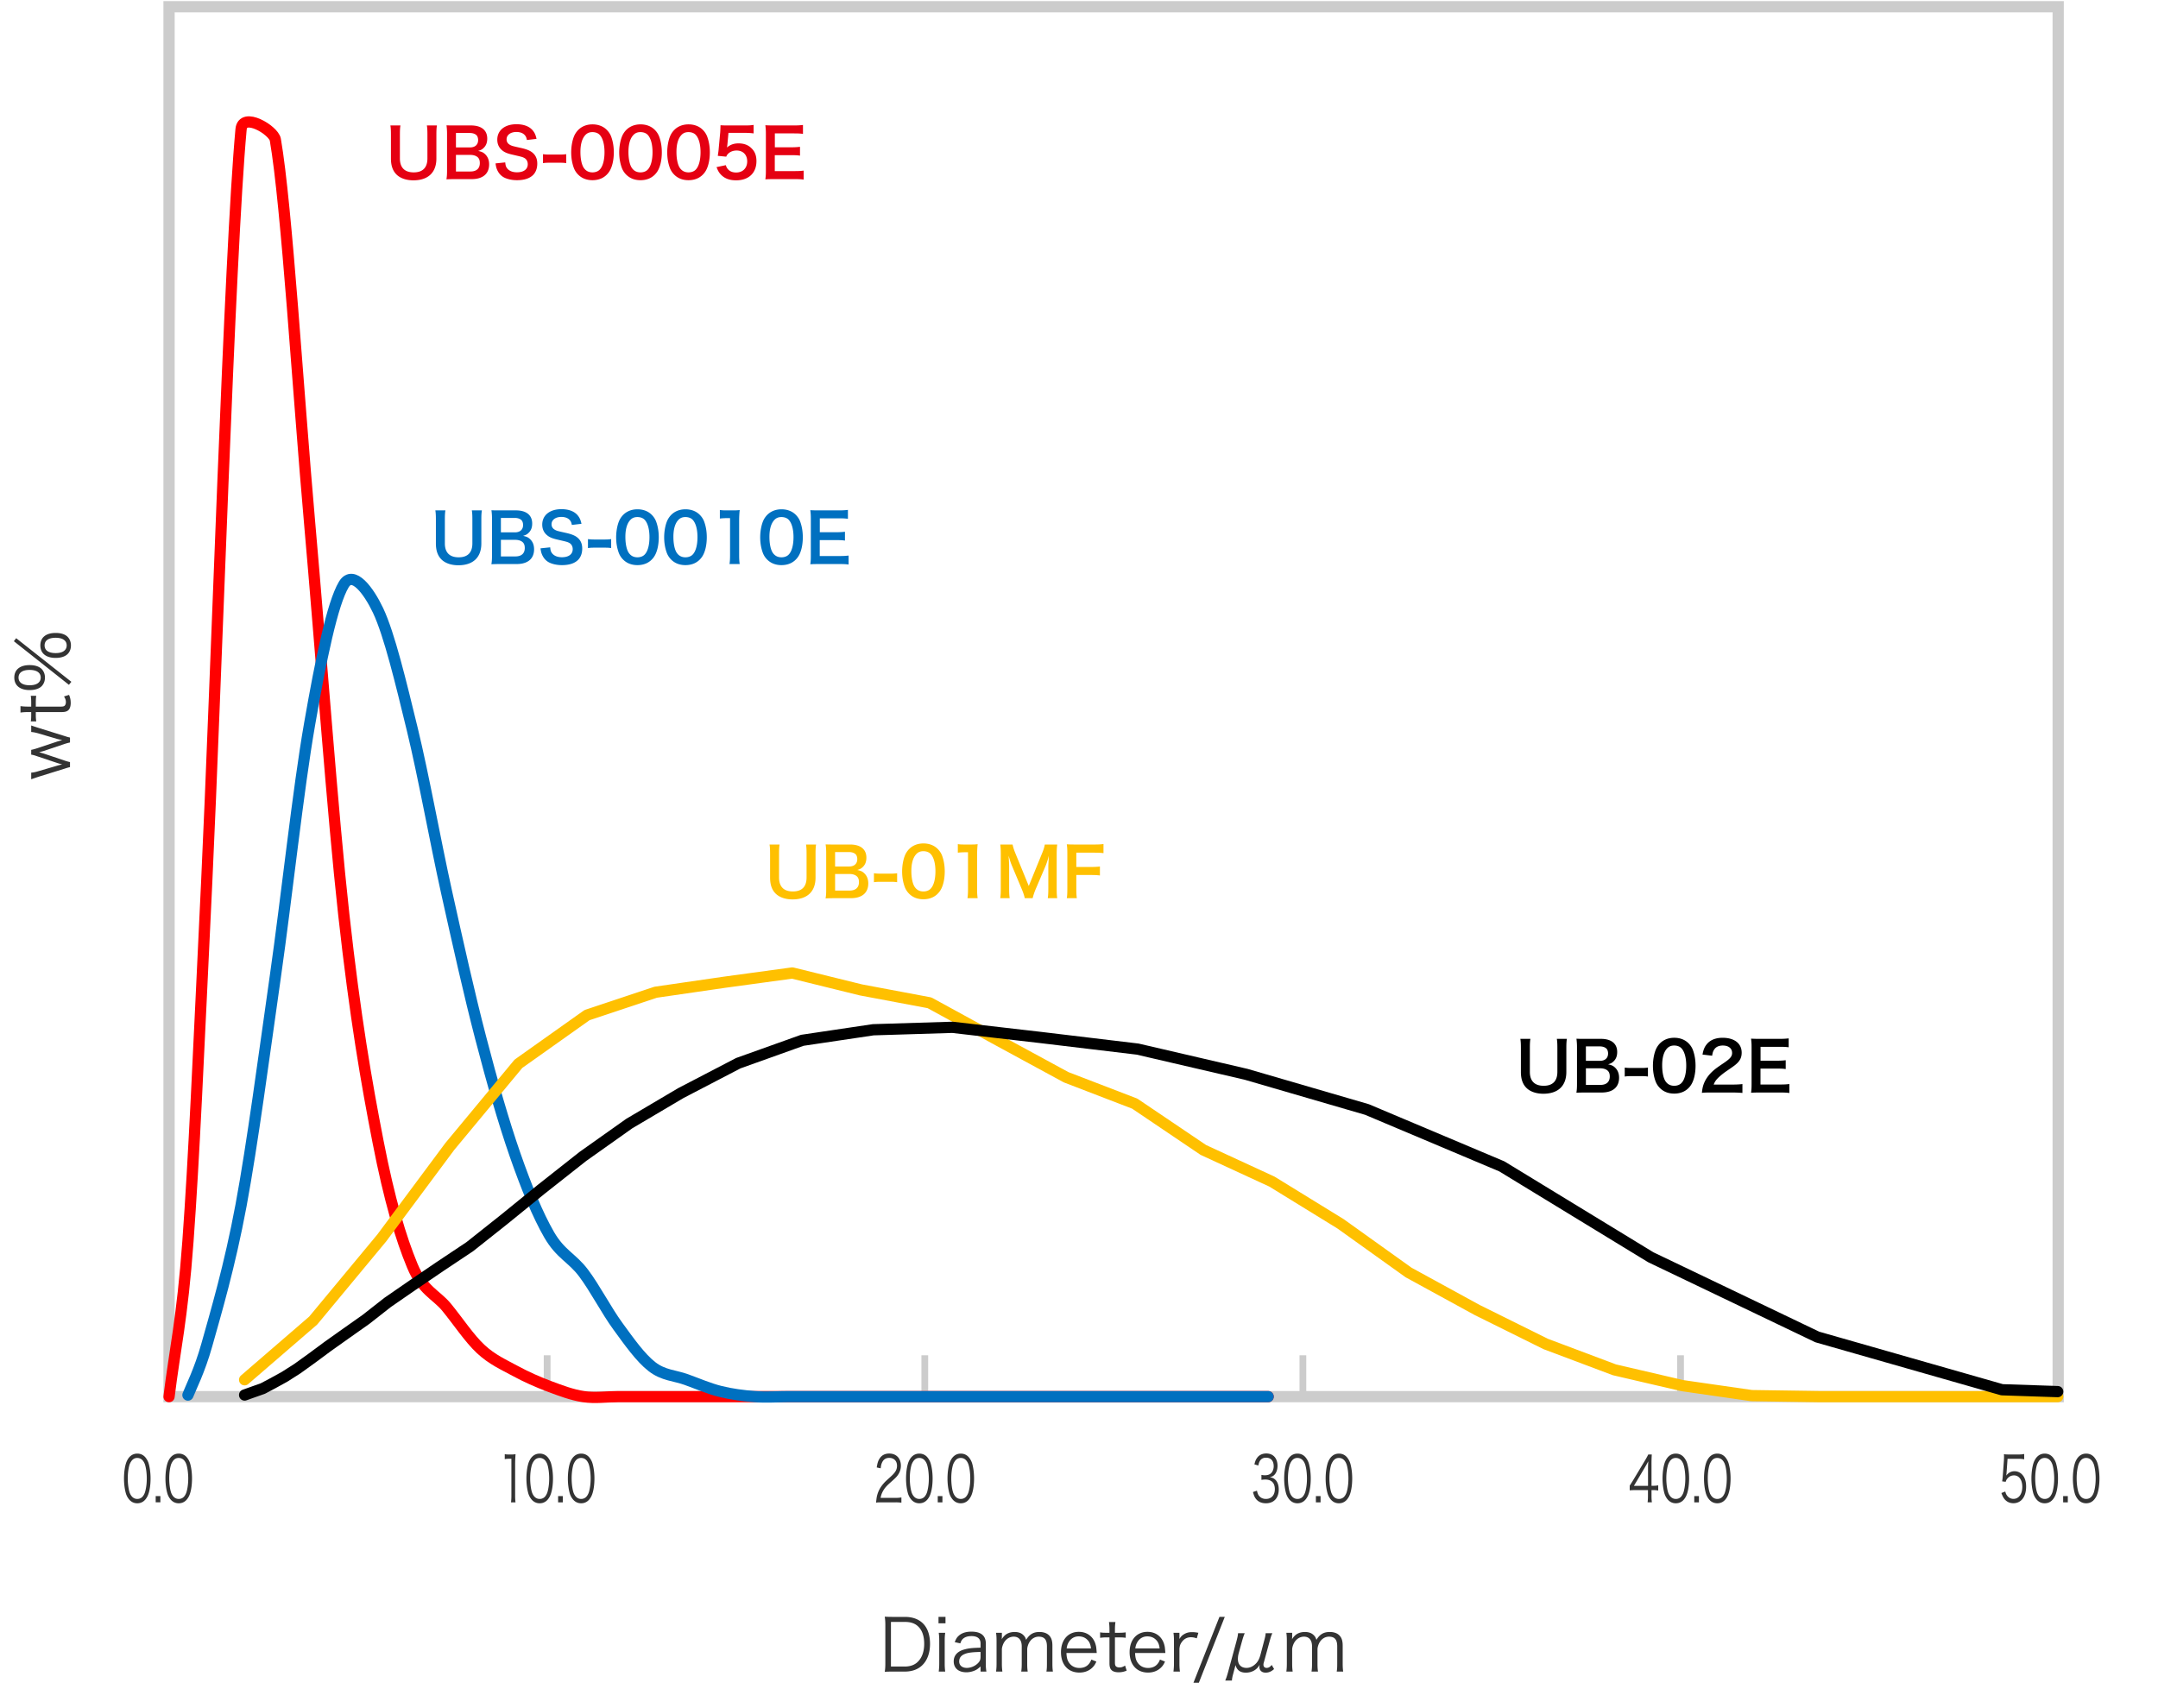 <svg data-name="レイヤー 4" xmlns="http://www.w3.org/2000/svg" viewBox="0 0 480 380"><path style="fill:none;stroke:#ccc;stroke-miterlimit:10;stroke-width:1.5px" d="M121.7 301.5v9.2m84-9.2v9.2m84.1-9.2v9.2m84-9.2v9.2"/><path style="fill:none;stroke:#ccc;stroke-miterlimit:10;stroke-width:2.5px" d="M37.6 1.5h420.2v309.2H37.6z"/><path d="M37.6 310.7c1.266-10.402 2.936-17.184 4.202-34.52 1.368-18.738 2.278-40.27 4.202-80.551 1.969-41.237 5.075-139.429 7.614-166.852.367-3.967 7.253.196 7.623 2.293 2.543 14.586 5.076 56.432 7.619 85.16 2.532 28.727 5.076 64.269 7.608 87.225 2.543 22.956 5.076 37.488 7.619 50.52 2.533 13.021 5.076 21.477 7.619 27.608 2.283 5.521 5.326 6.434 7.608 9.206 2.543 3.098 5.076 6.967 7.619 9.326 2.533 2.359 5.076 3.456 7.608 4.837 2.543 1.38 5.065 2.489 7.598 3.445 2.543.956 5.098 1.924 7.652 2.304s5.108 0 7.652 0h144.624" style="fill:none;stroke:red;stroke-linecap:round;stroke-linejoin:round;stroke-width:2.5px"/><path d="M41.802 310.352c.572-1.511 2.596-5.413 4.202-11.163 1.969-7.032 5.075-17.412 7.614-31.064 2.536-13.662 5.079-33.031 7.623-50.867 2.543-17.836 5.076-41.618 7.619-56.15 2.532-14.543 5.076-26.847 7.608-31.075 2.043-3.38 5.576 1.446 7.619 5.761 2.533 5.369 5.076 16.032 7.619 26.466 2.533 10.434 5.076 24.684 7.608 36.129 2.543 11.445 5.076 22.825 7.619 32.564 2.533 9.75 5.076 18.608 7.608 25.89 2.543 7.293 5.065 13.445 7.598 17.836 2.543 4.391 5.098 5.119 7.652 8.521 2.554 3.391 5.108 8.38 7.652 11.847 2.533 3.478 5.022 7 7.565 8.978 2.533 1.978 5.108 1.956 7.641 2.88 2.533.913 5.032 2.011 7.565 2.641 2.532.63 5.098.956 7.652 1.152 2.543.196 5.108 0 7.641 0h106.561" style="fill:none;stroke:#0070c0;stroke-linecap:round;stroke-linejoin:round;stroke-width:2.5px"/><path style="fill:none;stroke:#ffc000;stroke-linecap:round;stroke-linejoin:round;stroke-width:2.5px" d="m54.408 306.95 15.256-13.173 15.26-18.391 15.13-20.347 15.26-18.39 15.26-10.826 15.261-5.087 15.26-2.217 15.13-2.065 15.26 3.761 15.26 2.869 15.26 8.348 15.13 8.217 15.26 5.869 15.261 10.304 15.26 7.043 15.26 9.391 15.13 10.826 15.26 8.347 15.26 7.565 15.261 5.739 15.13 3.521 15.39 2.218 15.13.228h52.954"/><path style="fill:none;stroke:#000;stroke-linecap:round;stroke-linejoin:round;stroke-width:2.5px" d="m54.408 310.341 1.822-.652 2.217-.782 2.217-1.174 2.609-1.435 2.869-1.826 3.261-2.348 3.522-2.608 4.043-2.87 4.435-3.13 4.825-3.782 5.478-3.783 6.131-4.174 6.652-4.434 7.564-6 8.348-6.782 9.26-7.304 10.304-7.304 11.478-6.783 12.782-6.652 14.217-5.086 15.782-2.348 17.608-.544 19.434 2.239 21.782 2.609 24.129 5.608 26.869 7.826 29.998 12.652 33.129 20.216 37.042 17.739 41.086 11.738 12.39.416"/><path d="M97.185 27.907c-.09.555-.12 1.095-.12 2.04v5.325c0 3.105-1.845 4.845-5.114 4.845-1.665 0-3.045-.51-3.87-1.41-.765-.825-1.125-1.95-1.125-3.45v-5.295c0-.93-.03-1.515-.12-2.055h2.235c-.091.51-.12 1.08-.12 2.055v5.295c0 2.025 1.05 3.09 3.074 3.09 2.011 0 3.045-1.065 3.045-3.105v-5.28c0-.96-.029-1.5-.12-2.055h2.235Zm4.035 11.94c-.87 0-1.305.015-1.92.045.105-.63.136-1.065.136-2.025v-8.145c0-.69-.046-1.229-.12-1.845.63.03.869.03 1.89.03h3.54c2.324 0 3.63 1.05 3.63 2.925 0 .915-.271 1.59-.84 2.115-.33.315-.601.45-1.186.63.766.165 1.11.315 1.515.69.615.57.931 1.32.931 2.295 0 2.1-1.396 3.285-3.885 3.285h-3.69Zm3.315-7.05c1.14 0 1.814-.615 1.814-1.635 0-.48-.149-.885-.39-1.11-.33-.3-.84-.465-1.44-.465h-3.104v3.21h3.12Zm-3.12 5.354h3.225c1.335 0 2.085-.66 2.085-1.875 0-.6-.149-1.005-.479-1.305-.375-.33-.945-.51-1.636-.51h-3.194v3.689Zm10.965-2.025c.061.675.15.975.42 1.32.436.57 1.215.885 2.19.885 1.5 0 2.399-.675 2.399-1.8 0-.615-.285-1.125-.75-1.38-.45-.24-.54-.255-2.609-.735-1.125-.255-1.726-.495-2.266-.915-.765-.6-1.154-1.425-1.154-2.43 0-2.085 1.68-3.435 4.26-3.435 1.71 0 3 .525 3.734 1.515.375.495.556.945.735 1.74l-2.145.255c-.091-.51-.195-.765-.45-1.065-.391-.465-1.05-.72-1.875-.72-1.305 0-2.19.66-2.19 1.635 0 .63.33 1.065 1.021 1.365.33.135.45.165 2.114.54 1.186.255 1.905.54 2.445.915.855.63 1.245 1.455 1.245 2.58 0 1.065-.33 1.935-.945 2.55-.795.765-1.979 1.14-3.585 1.14-1.229 0-2.43-.3-3.149-.78-.6-.405-1.035-.975-1.32-1.71-.135-.345-.194-.63-.285-1.245l2.16-.225Zm8.399-1.829c.436.06.811.09 1.41.09h2.325c.615 0 .99-.03 1.425-.09v1.995c-.495-.075-.81-.09-1.425-.09h-2.325c-.585 0-.915.015-1.41.09v-1.995Zm7.845 4.575a4.2 4.2 0 0 1-.989-1.515c-.391-1.065-.585-2.235-.585-3.45 0-1.59.359-3.24.915-4.155.81-1.35 2.159-2.085 3.824-2.085 1.275 0 2.37.42 3.165 1.215.45.45.795.975.99 1.515.39 1.05.585 2.25.585 3.48 0 1.845-.405 3.465-1.11 4.439-.84 1.17-2.085 1.77-3.645 1.77-1.275 0-2.355-.42-3.15-1.215Zm4.785-1.155c.675-.705 1.05-2.1 1.05-3.855 0-1.74-.375-3.105-1.05-3.84-.36-.405-.96-.63-1.635-.63-.72 0-1.245.24-1.68.765-.66.78-.99 2.01-.99 3.645 0 1.575.285 2.88.765 3.57.465.66 1.095.975 1.92.975.66 0 1.245-.225 1.62-.63Zm5.896 1.155a4.202 4.202 0 0 1-.99-1.515c-.39-1.065-.585-2.235-.585-3.45 0-1.59.36-3.24.915-4.155.81-1.35 2.16-2.085 3.825-2.085 1.274 0 2.369.42 3.165 1.215a4.2 4.2 0 0 1 .989 1.515c.391 1.05.585 2.25.585 3.48 0 1.845-.404 3.465-1.109 4.439-.84 1.17-2.085 1.77-3.646 1.77-1.274 0-2.354-.42-3.149-1.215Zm4.785-1.155c.675-.705 1.05-2.1 1.05-3.855 0-1.74-.375-3.105-1.05-3.84-.36-.405-.96-.63-1.636-.63-.72 0-1.244.24-1.68.765-.66.78-.99 2.01-.99 3.645 0 1.575.285 2.88.766 3.57.465.66 1.095.975 1.92.975.66 0 1.245-.225 1.62-.63Zm5.894 1.155a4.202 4.202 0 0 1-.99-1.515c-.39-1.065-.585-2.235-.585-3.45 0-1.59.36-3.24.915-4.155.81-1.35 2.16-2.085 3.825-2.085 1.274 0 2.369.42 3.165 1.215a4.2 4.2 0 0 1 .989 1.515c.391 1.05.585 2.25.585 3.48 0 1.845-.404 3.465-1.109 4.439-.84 1.17-2.085 1.77-3.646 1.77-1.274 0-2.354-.42-3.149-1.215Zm4.785-1.155c.675-.705 1.05-2.1 1.05-3.855 0-1.74-.375-3.105-1.05-3.84-.36-.405-.96-.63-1.636-.63-.72 0-1.244.24-1.68.765-.66.78-.99 2.01-.99 3.645 0 1.575.285 2.88.766 3.57.465.66 1.095.975 1.92.975.66 0 1.245-.225 1.62-.63Zm6.675-.975c.135.435.239.63.449.87.42.51 1.05.765 1.846.765 1.484 0 2.459-.99 2.459-2.475 0-1.47-.93-2.415-2.354-2.415-.735 0-1.395.24-1.86.69-.21.21-.314.345-.449.675l-1.875-.18c.149-1.065.165-1.14.194-1.56l.346-3.72c.015-.27.045-.78.06-1.53.45.03.795.045 1.59.045h3.69c1.034 0 1.409-.015 2.085-.12v1.89c-.66-.09-1.245-.12-2.07-.12h-3.524l-.24 2.625c-.016.12-.045.33-.09.63.734-.63 1.529-.915 2.564-.915 1.215 0 2.19.36 2.925 1.125.735.72 1.065 1.62 1.065 2.82 0 2.64-1.726 4.275-4.515 4.275-1.485 0-2.596-.42-3.42-1.305-.405-.435-.615-.795-.945-1.635l2.07-.435Zm17.31 3.21c-.54-.075-1.021-.105-1.936-.105h-4.68c-.899 0-1.305.015-1.904.045.09-.6.119-1.095.119-1.98v-8.115c0-.78-.029-1.23-.119-1.935.6.03.989.045 1.904.045h4.53c.75 0 1.245-.03 1.935-.105v1.98c-.57-.075-1.05-.105-1.935-.105h-4.32v3.09h3.646c.779 0 1.289-.03 1.949-.105v1.965c-.615-.09-1.02-.105-1.949-.105h-3.66v3.54h4.5c.84 0 1.274-.03 1.92-.105v1.995Z" style="fill:#e50012;stroke-width:0"/><path d="M107.185 113.541c-.091.555-.12 1.095-.12 2.04v5.325c0 3.105-1.846 4.845-5.115 4.845-1.665 0-3.045-.51-3.87-1.41-.765-.825-1.125-1.95-1.125-3.45v-5.295c0-.93-.029-1.515-.119-2.055h2.234c-.09.51-.12 1.08-.12 2.055v5.295c0 2.025 1.05 3.09 3.075 3.09 2.01 0 3.045-1.065 3.045-3.105v-5.28c0-.96-.03-1.5-.12-2.055h2.235Zm4.035 11.939c-.87 0-1.306.015-1.92.045.104-.63.135-1.065.135-2.025v-8.145c0-.69-.045-1.229-.12-1.845.63.03.87.03 1.89.03h3.54c2.325 0 3.63 1.05 3.63 2.925 0 .915-.27 1.59-.84 2.115-.33.315-.6.45-1.185.63.765.165 1.109.315 1.515.69.615.57.93 1.32.93 2.295 0 2.1-1.395 3.285-3.885 3.285h-3.689Zm3.314-7.05c1.14 0 1.815-.615 1.815-1.635 0-.48-.15-.885-.391-1.11-.33-.3-.84-.465-1.439-.465h-3.105v3.21h3.12Zm-3.12 5.354h3.226c1.335 0 2.085-.66 2.085-1.875 0-.6-.15-1.005-.48-1.305-.375-.33-.944-.51-1.635-.51h-3.195v3.689Zm10.966-2.024c.06.675.149.975.42 1.32.435.57 1.215.885 2.189.885 1.5 0 2.4-.675 2.4-1.8 0-.615-.285-1.125-.75-1.38-.45-.24-.54-.255-2.61-.735-1.125-.255-1.725-.495-2.265-.915-.765-.6-1.155-1.425-1.155-2.43 0-2.085 1.681-3.435 4.26-3.435 1.71 0 3 .525 3.735 1.515.375.495.555.945.734 1.74l-2.145.255c-.09-.51-.195-.765-.45-1.065-.39-.465-1.05-.72-1.875-.72-1.305 0-2.189.66-2.189 1.635 0 .63.33 1.065 1.02 1.365.33.135.45.165 2.115.54 1.185.255 1.905.54 2.445.915.854.63 1.244 1.455 1.244 2.58 0 1.065-.33 1.935-.944 2.55-.795.765-1.98 1.14-3.585 1.14-1.23 0-2.43-.3-3.15-.78-.6-.405-1.034-.975-1.319-1.71-.135-.345-.195-.63-.285-1.245l2.16-.225Zm8.399-1.829c.435.06.81.09 1.41.09h2.324c.615 0 .99-.03 1.426-.09v1.995c-.495-.075-.811-.09-1.426-.09h-2.324c-.585 0-.915.015-1.41.09v-1.995Zm7.845 4.574a4.202 4.202 0 0 1-.99-1.515c-.39-1.065-.585-2.235-.585-3.45 0-1.59.36-3.24.915-4.155.81-1.35 2.16-2.085 3.825-2.085 1.274 0 2.369.42 3.165 1.215a4.2 4.2 0 0 1 .989 1.515c.391 1.05.585 2.25.585 3.48 0 1.845-.404 3.465-1.109 4.439-.84 1.17-2.085 1.77-3.646 1.77-1.274 0-2.354-.42-3.149-1.215Zm4.784-1.155c.676-.705 1.051-2.1 1.051-3.855 0-1.74-.375-3.105-1.051-3.84-.359-.405-.96-.63-1.635-.63-.72 0-1.245.24-1.68.765-.66.78-.99 2.01-.99 3.645 0 1.575.285 2.88.766 3.57.465.66 1.095.975 1.92.975.659 0 1.245-.225 1.619-.63Zm5.896 1.155a4.2 4.2 0 0 1-.989-1.515c-.391-1.065-.585-2.235-.585-3.45 0-1.59.359-3.24.915-4.155.81-1.35 2.159-2.085 3.824-2.085 1.275 0 2.37.42 3.165 1.215.45.45.795.975.99 1.515.39 1.05.585 2.25.585 3.48 0 1.845-.405 3.465-1.11 4.439-.84 1.17-2.085 1.77-3.645 1.77-1.275 0-2.355-.42-3.15-1.215Zm4.785-1.155c.675-.705 1.05-2.1 1.05-3.855 0-1.74-.375-3.105-1.05-3.84-.36-.405-.96-.63-1.635-.63-.72 0-1.245.24-1.68.765-.66.78-.99 2.01-.99 3.645 0 1.575.285 2.88.765 3.57.465.66 1.095.975 1.92.975.66 0 1.245-.225 1.62-.63Zm8.175 2.13c.09-.585.12-1.17.12-1.95v-8.265h-.72c-.556 0-.99.03-1.545.09v-1.905c.465.075.795.09 1.5.09h1.38c.765 0 .989-.015 1.529-.075-.09.885-.12 1.575-.12 2.475v7.589c0 .795.03 1.335.12 1.95h-2.265Zm8.399-.975a4.2 4.2 0 0 1-.989-1.515c-.391-1.065-.585-2.235-.585-3.45 0-1.59.359-3.24.915-4.155.81-1.35 2.159-2.085 3.824-2.085 1.275 0 2.37.42 3.165 1.215.45.45.795.975.99 1.515.39 1.05.584 2.25.584 3.48 0 1.845-.404 3.465-1.109 4.439-.84 1.17-2.085 1.77-3.645 1.77-1.275 0-2.355-.42-3.15-1.215Zm4.785-1.155c.675-.705 1.05-2.1 1.05-3.855 0-1.74-.375-3.105-1.05-3.84-.36-.405-.96-.63-1.635-.63-.72 0-1.245.24-1.68.765-.66.78-.99 2.01-.99 3.645 0 1.575.285 2.88.765 3.57.465.66 1.095.975 1.92.975.66 0 1.245-.225 1.62-.63Zm13.305 2.235c-.54-.075-1.021-.105-1.936-.105h-4.68c-.899 0-1.305.015-1.904.045.09-.6.119-1.095.119-1.98v-8.115c0-.78-.029-1.23-.119-1.935.6.03.989.045 1.904.045h4.53c.75 0 1.245-.03 1.935-.105v1.98c-.57-.075-1.05-.105-1.935-.105h-4.32v3.09h3.646c.779 0 1.289-.03 1.949-.105v1.965c-.615-.09-1.02-.105-1.949-.105h-3.66v3.54h4.5c.84 0 1.274-.03 1.92-.105v1.995Z" style="fill:#0070c0;stroke-width:0"/><path d="M181.518 187.874c-.09.555-.12 1.095-.12 2.04v5.325c0 3.105-1.845 4.846-5.114 4.846-1.665 0-3.045-.511-3.87-1.41-.765-.825-1.125-1.95-1.125-3.45v-5.295c0-.93-.03-1.515-.12-2.055h2.235c-.091.51-.12 1.08-.12 2.055v5.295c0 2.025 1.05 3.09 3.074 3.09 2.011 0 3.045-1.064 3.045-3.104v-5.28c0-.96-.029-1.5-.12-2.055h2.235Zm4.035 11.939c-.87 0-1.305.015-1.92.045.105-.63.136-1.064.136-2.024v-8.146c0-.69-.046-1.229-.12-1.845.63.03.869.03 1.89.03h3.54c2.324 0 3.63 1.05 3.63 2.925 0 .915-.271 1.59-.84 2.115-.33.314-.601.45-1.186.63.766.165 1.11.314 1.515.689.615.57.931 1.32.931 2.295 0 2.101-1.396 3.285-3.885 3.285h-3.69Zm3.315-7.05c1.14 0 1.814-.615 1.814-1.635 0-.48-.149-.885-.39-1.11-.33-.3-.84-.465-1.44-.465h-3.104v3.21h3.12Zm-3.12 5.354h3.225c1.335 0 2.085-.659 2.085-1.874 0-.601-.149-1.006-.479-1.306-.375-.33-.945-.51-1.636-.51h-3.194v3.689Zm8.64-3.853c.436.061.811.09 1.41.09h2.325c.615 0 .99-.029 1.425-.09v1.995c-.495-.075-.81-.09-1.425-.09h-2.325c-.585 0-.915.015-1.41.09v-1.995Zm7.844 4.575a4.203 4.203 0 0 1-.989-1.516c-.391-1.064-.585-2.234-.585-3.449 0-1.59.359-3.24.915-4.155.81-1.35 2.159-2.085 3.824-2.085 1.275 0 2.37.42 3.165 1.215.45.45.795.975.99 1.515.39 1.05.585 2.25.585 3.48 0 1.845-.405 3.465-1.11 4.439-.84 1.17-2.085 1.771-3.645 1.771-1.275 0-2.355-.42-3.15-1.215Zm4.785-1.155c.675-.705 1.05-2.1 1.05-3.854 0-1.74-.375-3.105-1.05-3.84-.36-.405-.96-.63-1.635-.63-.72 0-1.245.24-1.68.765-.66.78-.99 2.01-.99 3.645 0 1.575.285 2.88.765 3.57.465.66 1.095.975 1.92.975.66 0 1.245-.225 1.62-.63Zm8.175 2.129c.09-.585.12-1.17.12-1.95v-8.265h-.72c-.556 0-.99.03-1.545.09v-1.905c.465.075.795.09 1.5.09h1.38c.765 0 .989-.015 1.529-.075-.09.885-.12 1.575-.12 2.475v7.589c0 .795.03 1.335.12 1.95h-2.265Zm12.735 0c-.075-.479-.314-1.185-.66-2.024l-2.159-5.146c-.285-.675-.42-1.08-.766-2.295.061.795.12 2.025.12 2.355v4.92c0 1.034.03 1.604.12 2.189h-2.1c.09-.6.12-1.185.12-2.189v-7.53c0-.975-.03-1.605-.12-2.22h2.745c.104.525.3 1.155.555 1.785l3.045 7.44 3.029-7.44c.301-.735.436-1.215.54-1.785h2.76c-.09.72-.119 1.215-.119 2.22v7.53c0 1.095.029 1.635.119 2.189h-2.1c.09-.615.12-1.155.12-2.189v-4.98c.06-1.305.105-2.07.12-2.295-.195.811-.48 1.65-.69 2.19l-2.25 5.279c-.3.705-.569 1.545-.659 1.995h-1.771Zm11.475-2.16c0 1.065.03 1.59.12 2.16h-2.235c.09-.51.12-1.14.12-2.13v-7.905c0-.825-.03-1.26-.12-1.95.615.03.99.045 1.905.045h4.2c.944 0 1.425-.03 2.055-.105v2.025c-.54-.075-1.095-.105-2.055-.105h-3.99v3.181h3.21c.93 0 1.455-.03 2.04-.105v1.995c-.556-.075-1.125-.105-2.04-.105h-3.21v3Z" style="fill:#ffc000;stroke-width:0"/><path d="M348.518 231.106c-.09.556-.12 1.096-.12 2.04v5.325c0 3.104-1.845 4.845-5.114 4.845-1.665 0-3.045-.51-3.87-1.41-.765-.825-1.125-1.949-1.125-3.449v-5.295c0-.931-.03-1.516-.12-2.056h2.235c-.091.511-.12 1.08-.12 2.056v5.295c0 2.024 1.05 3.09 3.074 3.09 2.011 0 3.045-1.065 3.045-3.105v-5.279c0-.96-.029-1.5-.12-2.056h2.235Zm4.035 11.941c-.87 0-1.305.015-1.92.045.105-.63.136-1.065.136-2.025v-8.145c0-.69-.046-1.229-.12-1.845.63.029.869.029 1.89.029h3.54c2.324 0 3.63 1.051 3.63 2.926 0 .914-.271 1.59-.84 2.114-.33.315-.601.45-1.186.63.766.165 1.11.315 1.515.69.615.57.931 1.319.931 2.295 0 2.1-1.396 3.285-3.885 3.285h-3.69Zm3.315-7.05c1.14 0 1.814-.615 1.814-1.636 0-.479-.149-.885-.39-1.109-.33-.3-.84-.465-1.44-.465h-3.104v3.21h3.12Zm-3.12 5.354h3.225c1.335 0 2.085-.66 2.085-1.875 0-.6-.149-1.005-.479-1.305-.375-.33-.945-.51-1.636-.51h-3.194v3.689Zm8.64-3.854c.436.06.811.09 1.41.09h2.325c.615 0 .99-.03 1.425-.09v1.994c-.495-.074-.81-.09-1.425-.09h-2.325c-.585 0-.915.016-1.41.09v-1.994Zm7.844 4.574a4.2 4.2 0 0 1-.989-1.515c-.391-1.065-.585-2.235-.585-3.45 0-1.59.359-3.239.915-4.154.81-1.351 2.159-2.085 3.824-2.085 1.275 0 2.37.42 3.165 1.215.45.45.795.975.99 1.515.39 1.05.585 2.25.585 3.48 0 1.845-.405 3.465-1.11 4.439-.84 1.17-2.085 1.77-3.645 1.77-1.275 0-2.355-.42-3.15-1.215Zm4.785-1.154c.675-.705 1.05-2.101 1.05-3.855 0-1.74-.375-3.104-1.05-3.84-.36-.405-.96-.63-1.635-.63-.72 0-1.245.24-1.68.765-.66.78-.99 2.011-.99 3.646 0 1.574.285 2.88.765 3.569.465.66 1.095.976 1.92.976.66 0 1.245-.226 1.62-.63Zm6.465 2.13c-1.17 0-1.41.015-1.935.074.09-.854.194-1.38.39-1.92.405-1.095 1.08-2.055 2.055-2.939.525-.465.976-.81 2.476-1.815 1.38-.944 1.8-1.439 1.8-2.204 0-1.021-.795-1.65-2.07-1.65-.87 0-1.53.3-1.905.885-.255.36-.359.69-.465 1.38l-2.145-.255c.21-1.14.479-1.755 1.035-2.399.75-.87 1.935-1.335 3.435-1.335 2.625 0 4.245 1.26 4.245 3.314 0 .99-.33 1.71-1.065 2.4-.42.39-.569.51-2.52 1.845-.66.465-1.41 1.095-1.785 1.5-.45.479-.63.779-.854 1.35h4.199c.945 0 1.695-.045 2.19-.12v1.98a23.966 23.966 0 0 0-2.266-.09h-4.814Zm17.52.104c-.54-.075-1.021-.104-1.935-.104h-4.681c-.899 0-1.305.015-1.904.045.09-.601.12-1.096.12-1.98v-8.114c0-.78-.03-1.23-.12-1.936.6.03.989.045 1.904.045h4.53c.75 0 1.245-.029 1.935-.104v1.979c-.569-.074-1.05-.104-1.935-.104h-4.32v3.09h3.646c.779 0 1.29-.03 1.949-.105v1.965c-.614-.09-1.02-.104-1.949-.104h-3.66v3.54h4.5c.84 0 1.274-.03 1.92-.105v1.995Z" style="stroke-width:0"/><path d="M15.569 165.179c-.337.064-.753.176-1.201.32l-4.657 1.568c-.08.032-.416.112-1.009.272.448.128.881.256 1.04.304l4.626 1.553c.465.16.929.288 1.201.336v1.121c-.4.096-.433.096-1.217.352l-5.522 1.713a81 81 0 0 0-1.889.641v-1.473c.496-.032 1.041-.145 1.745-.368l3.985-1.169c.272-.08.608-.176 1.168-.288a28.261 28.261 0 0 1-1.152-.336l-4.529-1.521c-.48-.176-.929-.288-1.217-.32v-1.072c.288-.048.736-.16 1.217-.32l4.609-1.536c.145-.049.496-.145.721-.208q.24-.064.352-.097c-.624-.144-.992-.224-1.088-.256l-4.065-1.2c-.688-.208-1.281-.32-1.745-.353v-1.456c.336.128.977.336 1.889.624l5.538 1.729c.641.208.881.272 1.201.336v1.104Zm-11.012-8.097c.512.079 1.088.111 1.776.111h.608v-.769c0-.735-.016-1.072-.096-1.632h1.216c-.079.512-.096.912-.096 1.632v.769h5.57c.464 0 .704-.063.849-.208.176-.176.271-.448.271-.784 0-.416-.096-.736-.416-1.265l1.121-.352c.271.656.368 1.152.368 1.809 0 .704-.177 1.248-.497 1.568-.319.32-.784.448-1.536.448h-5.73v.641c0 .544.032.912.096 1.44H6.845c.08-.448.096-.769.096-1.44v-.641h-.608c-.64 0-1.248.032-1.776.112v-1.44Zm-1.473-14.435.512-.672 12.277 9.7-.544.672-12.245-9.7Zm6.194 9.988c-.561.576-1.505.881-2.688.881-2.146 0-3.41-1.024-3.41-2.785 0-1.745 1.249-2.77 3.41-2.77 1.184 0 2.128.304 2.688.881.464.479.721 1.136.721 1.889 0 .768-.257 1.424-.721 1.904Zm-2.688-.192c1.568 0 2.465-.624 2.465-1.712 0-1.073-.896-1.697-2.465-1.697-1.585 0-2.466.608-2.466 1.697 0 1.104.896 1.712 2.466 1.712Zm8.467-6.963c-.561.577-1.505.881-2.673.881-2.161 0-3.409-1.024-3.409-2.785s1.248-2.77 3.409-2.77c1.185 0 2.112.305 2.673.881.464.48.721 1.137.721 1.889 0 .769-.24 1.425-.721 1.904Zm-2.673-.191c1.553 0 2.449-.624 2.449-1.713 0-1.072-.896-1.696-2.449-1.696-1.585 0-2.465.607-2.465 1.696 0 1.104.88 1.713 2.465 1.713Zm16.224 188.142a3.744 3.744 0 0 1-.63-1.289c-.263-.98-.399-2.087-.399-3.235 0-1.485.241-2.998.609-3.811.504-1.135 1.312-1.723 2.352-1.723.776 0 1.448.336 1.921.994.294.393.504.827.63 1.289.263.967.399 2.087.399 3.25 0 1.694-.273 3.193-.735 4.048-.524.98-1.26 1.471-2.226 1.471-.777 0-1.428-.336-1.921-.994Zm.608-8.377a3.14 3.14 0 0 0-.473 1.022c-.22.854-.325 1.808-.325 2.83 0 1.303.21 2.675.493 3.333.368.812.914 1.219 1.628 1.219.524 0 .976-.224 1.291-.658.231-.322.399-.687.493-1.093.221-.868.326-1.793.326-2.829 0-1.219-.2-2.605-.473-3.264-.347-.841-.914-1.274-1.648-1.274-.546 0-.977.237-1.312.714Zm6.455 7.774v1.387h-1.04v-1.387h1.04Zm2.159.603a3.761 3.761 0 0 1-.63-1.289c-.263-.98-.399-2.087-.399-3.235 0-1.485.242-2.998.609-3.811.504-1.135 1.312-1.723 2.352-1.723.776 0 1.448.336 1.921.994.294.393.504.827.63 1.289.263.967.398 2.087.398 3.25 0 1.694-.272 3.193-.734 4.048-.525.98-1.26 1.471-2.226 1.471-.776 0-1.428-.336-1.921-.994Zm.608-8.377c-.22.322-.388.673-.472 1.022-.221.854-.326 1.808-.326 2.83 0 1.303.21 2.675.494 3.333.367.812.913 1.219 1.627 1.219.524 0 .977-.224 1.291-.658a3.07 3.07 0 0 0 .493-1.093c.221-.868.325-1.793.325-2.829 0-1.219-.199-2.605-.472-3.264-.347-.841-.913-1.274-1.648-1.274-.546 0-.977.237-1.312.714Zm73.833-1.555c.272.056.472.07.871.07h.661c.357 0 .525-.015.871-.07a31.08 31.08 0 0 0-.094 2.325v6.808c0 .658.021 1.064.084 1.583h-.998c.063-.49.084-.938.084-1.583v-8.11h-.566c-.336 0-.609.028-.913.084V323.5Zm5.846 9.932a3.761 3.761 0 0 1-.63-1.289c-.263-.98-.399-2.087-.399-3.235 0-1.485.242-2.998.609-3.811.504-1.135 1.312-1.723 2.352-1.723.776 0 1.448.336 1.921.994.294.393.504.827.63 1.289.263.967.398 2.087.398 3.25 0 1.694-.272 3.193-.734 4.048-.525.98-1.26 1.471-2.226 1.471-.776 0-1.428-.336-1.921-.994Zm.608-8.377c-.22.322-.388.673-.472 1.022-.221.854-.326 1.808-.326 2.83 0 1.303.21 2.675.494 3.333.367.812.913 1.219 1.627 1.219.524 0 .977-.224 1.291-.658a3.07 3.07 0 0 0 .493-1.093c.221-.868.325-1.793.325-2.829 0-1.219-.199-2.605-.472-3.264-.347-.841-.913-1.274-1.648-1.274-.546 0-.977.237-1.312.714Zm6.454 7.774v1.387h-1.04v-1.387h1.04Zm2.16.603a3.744 3.744 0 0 1-.63-1.289c-.263-.98-.399-2.087-.399-3.235 0-1.485.241-2.998.609-3.811.504-1.135 1.312-1.723 2.352-1.723.776 0 1.448.336 1.921.994.294.393.504.827.63 1.289.263.967.399 2.087.399 3.25 0 1.694-.273 3.193-.735 4.048-.524.98-1.26 1.471-2.226 1.471-.777 0-1.428-.336-1.921-.994Zm.608-8.377a3.14 3.14 0 0 0-.473 1.022c-.22.854-.325 1.808-.325 2.83 0 1.303.21 2.675.493 3.333.368.812.914 1.219 1.628 1.219.524 0 .976-.224 1.291-.658.231-.322.399-.687.493-1.093.221-.868.326-1.793.326-2.829 0-1.219-.2-2.605-.473-3.264-.347-.841-.914-1.274-1.648-1.274-.546 0-.977.237-1.312.714Zm68.067 9.161c-.662 0-.819.014-1.155.07.116-1.107.147-1.317.305-1.85.263-.882.703-1.652 1.364-2.409.368-.42.389-.435 1.606-1.541 1.04-.938 1.386-1.555 1.386-2.409 0-1.064-.672-1.751-1.742-1.751-.693 0-1.207.309-1.522.911-.199.378-.294.714-.367 1.414l-.882-.195c.157-1.009.314-1.499.661-2.018.473-.715 1.187-1.078 2.11-1.078 1.585 0 2.604 1.064 2.604 2.717a3.49 3.49 0 0 1-.619 1.989c-.315.477-.588.742-1.785 1.807-.829.743-1.165 1.135-1.512 1.724-.325.574-.473.952-.599 1.625h3.349a6.81 6.81 0 0 0 1.281-.099v1.177a8.89 8.89 0 0 0-1.291-.084h-3.191Zm6.544-.784a3.744 3.744 0 0 1-.63-1.289c-.263-.98-.399-2.087-.399-3.235 0-1.485.241-2.998.609-3.811.504-1.135 1.312-1.723 2.352-1.723.776 0 1.448.336 1.921.994.294.393.504.827.63 1.289.263.967.399 2.087.399 3.25 0 1.694-.273 3.193-.735 4.048-.524.98-1.26 1.471-2.226 1.471-.777 0-1.428-.336-1.921-.994Zm.608-8.377a3.14 3.14 0 0 0-.473 1.022c-.22.854-.325 1.808-.325 2.83 0 1.303.21 2.675.493 3.333.368.812.914 1.219 1.628 1.219.524 0 .976-.224 1.291-.658.231-.322.399-.687.493-1.093.221-.868.326-1.793.326-2.829 0-1.219-.2-2.605-.473-3.264-.347-.841-.914-1.274-1.648-1.274-.546 0-.977.237-1.312.714Zm6.453 7.774v1.387h-1.039v-1.387h1.039Zm2.16.603a3.761 3.761 0 0 1-.63-1.289c-.263-.98-.399-2.087-.399-3.235 0-1.485.242-2.998.609-3.811.504-1.135 1.312-1.723 2.352-1.723.776 0 1.448.336 1.921.994.294.393.504.827.63 1.289.263.967.398 2.087.398 3.25 0 1.694-.272 3.193-.734 4.048-.525.98-1.26 1.471-2.226 1.471-.776 0-1.428-.336-1.921-.994Zm.608-8.377c-.22.322-.388.673-.472 1.022-.221.854-.326 1.808-.326 2.83 0 1.303.21 2.675.494 3.333.367.812.913 1.219 1.627 1.219.524 0 .977-.224 1.291-.658a3.07 3.07 0 0 0 .493-1.093c.221-.868.325-1.793.325-2.829 0-1.219-.199-2.605-.472-3.264-.347-.841-.913-1.274-1.648-1.274-.546 0-.977.237-1.312.714Zm-15.465 36.421c0-.688-.032-1.152-.128-1.824.561.031.992.048 1.761.048h2.705c3.569 0 5.603 2.177 5.603 6.002 0 2.001-.608 3.666-1.713 4.738-.96.944-2.289 1.425-3.89 1.425h-2.705c-.769 0-1.2.016-1.761.048.096-.624.128-1.104.128-1.905v-8.531Zm4.306 9.268c1.265 0 2.273-.368 2.993-1.136.881-.896 1.345-2.257 1.345-3.906 0-1.664-.416-2.945-1.265-3.793-.704-.736-1.696-1.089-3.009-1.089h-3.121v9.924h3.057Zm9.075-11.045v1.425h-1.553v-1.425h1.553Zm-.063 3.537c-.08.561-.112 1.009-.112 1.809v5.011c0 .735.032 1.184.112 1.809h-1.44c.079-.688.111-1.137.111-1.809v-5.011c0-.769-.032-1.248-.111-1.809h1.44Zm7.862 7.492c-.624.561-.929.769-1.473.977s-1.12.32-1.665.32c-1.761 0-2.833-.913-2.833-2.434 0-1.28.801-2.209 2.289-2.625.944-.272 1.713-.368 3.682-.416v-.929c0-1.088-.688-1.648-2.017-1.648-.881 0-1.537.225-1.985.688-.208.224-.336.448-.496.929l-1.248-.272c.288-.736.496-1.072.896-1.425.656-.608 1.617-.912 2.817-.912 2.113 0 3.201.896 3.201 2.625v4.498c0 .72.032 1.12.128 1.761h-1.296v-1.137Zm0-3.233c-1.905.048-2.817.16-3.538.464-.815.337-1.216.881-1.216 1.649 0 .88.656 1.44 1.696 1.44.929 0 1.937-.448 2.562-1.137.368-.4.496-.736.496-1.377v-1.04Zm3.447 4.369c.08-.576.111-1.057.111-1.809v-5.011c0-.8-.031-1.232-.111-1.809h1.296v.881c0 .08-.016.271-.031.576.144-.272.288-.465.607-.801.545-.544 1.329-.832 2.258-.832.912 0 1.584.271 2.064.816.24.256.336.448.496.928.752-1.232 1.616-1.744 2.961-1.744 1.057 0 1.857.336 2.337.977.385.512.545 1.136.545 2.08v3.954c0 .8.031 1.232.111 1.793h-1.44c.097-.593.112-.961.112-1.809v-3.778c0-1.521-.561-2.177-1.841-2.177-.801 0-1.553.433-2.017 1.169-.305.464-.528 1.168-.528 1.648v3.153c0 .8.032 1.248.112 1.793h-1.441c.08-.576.112-.993.112-1.809v-3.778c0-1.408-.64-2.177-1.793-2.177-.832 0-1.601.448-2.097 1.217-.288.432-.528 1.185-.528 1.601v3.138c0 .735.032 1.168.112 1.809h-1.408Zm15.658-4.13c.048 1.072.208 1.665.64 2.241.513.704 1.297 1.088 2.257 1.088 1.297 0 2.193-.641 2.642-1.873l1.12.448c-.304.673-.512.961-.88 1.329-.753.736-1.729 1.12-2.897 1.12-2.513 0-4.098-1.761-4.098-4.529 0-2.737 1.568-4.53 3.97-4.53 2.064 0 3.554 1.328 3.873 3.474.017.176.08.8.112 1.232h-6.738Zm5.458-1.009c-.096-.896-.336-1.473-.849-1.969-.496-.48-1.12-.72-1.889-.72-.977 0-1.793.496-2.272 1.393-.225.399-.305.688-.4 1.296h5.41Zm5.439-5.873c-.08.512-.112 1.088-.112 1.776v.608h.769c.735 0 1.072-.016 1.632-.096v1.216c-.512-.08-.912-.096-1.632-.096h-.769v5.57c0 .464.063.704.208.849.176.176.448.271.784.271.416 0 .736-.096 1.265-.416l.352 1.121c-.656.271-1.152.368-1.809.368-.704 0-1.248-.177-1.568-.497-.32-.319-.448-.784-.448-1.536v-5.73h-.641c-.544 0-.912.032-1.44.096v-1.216c.448.08.769.096 1.44.096h.641v-.608c0-.64-.032-1.248-.112-1.776h1.441Zm4.367 6.882c.048 1.072.208 1.665.64 2.241.513.704 1.297 1.088 2.257 1.088 1.297 0 2.193-.641 2.642-1.873l1.12.448c-.304.673-.512.961-.88 1.329-.753.736-1.729 1.12-2.897 1.12-2.513 0-4.098-1.761-4.098-4.529 0-2.737 1.568-4.53 3.97-4.53 2.064 0 3.554 1.328 3.873 3.474.017.176.08.8.112 1.232h-6.738Zm5.458-1.009c-.096-.896-.336-1.473-.849-1.969-.496-.48-1.12-.72-1.889-.72-.977 0-1.793.496-2.272 1.393-.225.399-.305.688-.4 1.296h5.41Zm8.268-2.256c-.608-.192-.896-.24-1.296-.24-.816 0-1.489.337-1.969.977-.385.496-.528.881-.593 1.601v3.266c0 .72.032 1.168.112 1.793h-1.44c.08-.736.111-1.152.111-1.809v-5.011c0-.8-.031-1.232-.111-1.809h1.328v.912c0 .128 0 .368-.016.48.304-.496.544-.752.88-.977.608-.399 1.152-.56 1.921-.56.48 0 .752.031 1.425.144l-.353 1.232Zm6.226-4.77-5.762 14.646h-1.201l5.778-14.646h1.185Zm10.97 11.605c-.625.561-1.201.801-1.889.801-.849 0-1.377-.497-1.377-1.281 0-.111.016-.256.064-.496-.608 1.137-1.729 1.777-3.09 1.777-1.232 0-1.984-.561-2.289-1.682l-.479 1.81c-.208.752-.288 1.136-.32 1.632h-1.489c.192-.432.4-1.04.608-1.792l1.889-6.947c.257-.992.32-1.296.353-1.793h1.488c-.224.513-.399 1.057-.608 1.793l-.752 2.737c-.112.433-.16.816-.16 1.2 0 1.249.704 1.985 1.921 1.985.736 0 1.44-.32 2.081-.961.464-.464.769-1.056 1.024-1.984l.784-2.978c.256-.944.32-1.232.368-1.793h1.488c-.224.465-.319.753-.608 1.793l-1.28 4.69a1.706 1.706 0 0 0-.096.528c0 .432.272.704.704.704s.752-.192 1.137-.656l.528.912Zm2.725.56c.08-.576.111-1.057.111-1.809v-5.011c0-.8-.031-1.232-.111-1.809h1.296v.881c0 .08-.016.271-.031.576.144-.272.288-.465.607-.801.545-.544 1.329-.832 2.258-.832.912 0 1.584.271 2.064.816.24.256.336.448.496.928.752-1.232 1.616-1.744 2.961-1.744 1.057 0 1.857.336 2.337.977.385.512.545 1.136.545 2.08v3.954c0 .8.031 1.232.111 1.793h-1.44c.097-.593.112-.961.112-1.809v-3.778c0-1.521-.561-2.177-1.841-2.177-.801 0-1.553.433-2.017 1.169-.305.464-.528 1.168-.528 1.648v3.153c0 .8.032 1.248.112 1.793h-1.441c.08-.576.112-.993.112-1.809v-3.778c0-1.408-.64-2.177-1.793-2.177-.832 0-1.601.448-2.097 1.217-.288.432-.528 1.185-.528 1.601v3.138c0 .735.032 1.168.112 1.809h-1.408Zm-6.538-40.24c.168.729.314 1.022.641 1.331.356.336.818.504 1.354.504 1.218 0 1.984-.84 1.984-2.171 0-1.387-.745-2.143-2.142-2.143-.294 0-.557.027-.84.069v-1.106c.241.056.493.084.776.084.693 0 1.208-.21 1.533-.645.263-.336.42-.854.42-1.358 0-1.205-.63-1.905-1.69-1.905-.64 0-1.103.238-1.396.742-.147.253-.221.477-.336.995l-.872-.252c.179-.715.305-1.037.567-1.401.462-.672 1.176-1.022 2.089-1.022 1.522 0 2.488 1.064 2.488 2.746 0 .854-.273 1.61-.735 2.045-.272.266-.504.378-.986.504.608.084.934.238 1.291.603.462.477.703 1.219.703 2.115 0 1.891-1.092 3.067-2.845 3.067-1.061 0-1.848-.393-2.352-1.148-.221-.336-.347-.645-.535-1.358l.882-.295Zm7.086 1.808a3.761 3.761 0 0 1-.63-1.289c-.263-.98-.399-2.087-.399-3.235 0-1.485.242-2.998.609-3.811.504-1.135 1.312-1.723 2.352-1.723.776 0 1.448.336 1.921.994.294.393.504.827.63 1.289.263.967.398 2.087.398 3.25 0 1.694-.272 3.193-.734 4.048-.525.98-1.26 1.471-2.226 1.471-.776 0-1.428-.336-1.921-.994Zm.608-8.377c-.22.322-.388.673-.472 1.022-.221.854-.326 1.808-.326 2.83 0 1.303.21 2.675.494 3.333.367.812.913 1.219 1.627 1.219.524 0 .977-.224 1.291-.658a3.07 3.07 0 0 0 .493-1.093c.221-.868.325-1.793.325-2.829 0-1.219-.199-2.605-.472-3.264-.347-.841-.913-1.274-1.648-1.274-.546 0-.977.237-1.312.714Zm6.455 7.774v1.387h-1.039v-1.387h1.039Zm2.16.603a3.761 3.761 0 0 1-.63-1.289c-.263-.98-.399-2.087-.399-3.235 0-1.485.242-2.998.609-3.811.504-1.135 1.312-1.723 2.352-1.723.776 0 1.448.336 1.921.994.294.393.504.827.63 1.289.263.967.398 2.087.398 3.25 0 1.694-.272 3.193-.734 4.048-.525.98-1.26 1.471-2.226 1.471-.776 0-1.428-.336-1.921-.994Zm.608-8.377c-.22.322-.388.673-.472 1.022-.221.854-.326 1.808-.326 2.83 0 1.303.21 2.675.494 3.333.367.812.913 1.219 1.627 1.219.524 0 .977-.224 1.291-.658a3.07 3.07 0 0 0 .493-1.093c.221-.868.325-1.793.325-2.829 0-1.219-.199-2.605-.472-3.264-.347-.841-.913-1.274-1.648-1.274-.546 0-.977.237-1.312.714Zm65.995 5.449c.221-.336.462-.729.683-1.079l2.656-4.426c.356-.589.546-.938.787-1.429h.787a31.274 31.274 0 0 0-.062 2.367v4.595h.398c.441 0 .714-.028 1.092-.099v1.163a5.418 5.418 0 0 0-1.103-.099h-.388v1.205c0 .672.021.994.084 1.513h-.956c.063-.49.084-.883.084-1.513v-1.205h-2.812c-.588 0-.903.015-1.25.057v-1.051Zm4.073-3.516c0-.743.011-1.191.063-1.905-.221.42-.483.882-.787 1.4l-2.415 4.062h3.139v-3.558Zm4.259 6.444a3.761 3.761 0 0 1-.63-1.289c-.263-.98-.399-2.087-.399-3.235 0-1.485.242-2.998.609-3.811.504-1.135 1.312-1.723 2.352-1.723.776 0 1.448.336 1.921.994.294.393.504.827.63 1.289.263.967.398 2.087.398 3.25 0 1.694-.272 3.193-.734 4.048-.525.98-1.26 1.471-2.226 1.471-.776 0-1.428-.336-1.921-.994Zm.608-8.377c-.22.322-.388.673-.472 1.022-.221.854-.326 1.808-.326 2.83 0 1.303.21 2.675.494 3.333.367.812.913 1.219 1.627 1.219.524 0 .977-.224 1.291-.658a3.07 3.07 0 0 0 .493-1.093c.221-.868.325-1.793.325-2.829 0-1.219-.199-2.605-.472-3.264-.347-.841-.913-1.274-1.648-1.274-.546 0-.977.237-1.312.714Zm6.455 7.774v1.387h-1.039v-1.387h1.039Zm2.159.603a3.744 3.744 0 0 1-.63-1.289c-.263-.98-.399-2.087-.399-3.235 0-1.485.241-2.998.609-3.811.504-1.135 1.312-1.723 2.352-1.723.776 0 1.448.336 1.921.994.294.393.504.827.63 1.289.263.967.399 2.087.399 3.25 0 1.694-.273 3.193-.735 4.048-.524.98-1.26 1.471-2.226 1.471-.777 0-1.428-.336-1.921-.994Zm.608-8.377a3.14 3.14 0 0 0-.473 1.022c-.22.854-.325 1.808-.325 2.83 0 1.303.21 2.675.493 3.333.368.812.914 1.219 1.628 1.219.524 0 .976-.224 1.291-.658.231-.322.399-.687.493-1.093.221-.868.326-1.793.326-2.829 0-1.219-.2-2.605-.473-3.264-.347-.841-.914-1.274-1.648-1.274-.546 0-.977.237-1.312.714Zm65.663 2.577q-.021.253-.084.631c.504-.645 1.112-.967 1.837-.967.767 0 1.418.336 1.89.953.473.602.704 1.429.704 2.465 0 2.255-1.103 3.698-2.835 3.698-.819 0-1.501-.322-2.005-.953-.263-.35-.41-.644-.662-1.316l.861-.336c.105.392.179.574.336.812.357.532.882.826 1.49.826 1.176 0 1.964-1.064 1.964-2.676 0-1.54-.725-2.549-1.837-2.549-.536 0-.998.196-1.376.588-.252.267-.367.463-.482.841l-.788-.099c.084-.546.116-.84.158-1.442l.23-3.166c.021-.406.031-.574.031-.84 0-.196 0-.252-.021-.603.325.056.493.07 1.112.07h2.163c.567 0 .809-.028 1.229-.112v1.19a5.504 5.504 0 0 0-1.229-.112h-2.467l-.221 3.096Zm6.558 5.8a3.761 3.761 0 0 1-.63-1.289c-.263-.98-.399-2.087-.399-3.235 0-1.485.242-2.998.609-3.811.504-1.135 1.312-1.723 2.352-1.723.776 0 1.448.336 1.921.994.294.393.504.827.63 1.289.263.967.398 2.087.398 3.25 0 1.694-.272 3.193-.734 4.048-.525.98-1.26 1.471-2.226 1.471-.776 0-1.428-.336-1.921-.994Zm.608-8.377c-.22.322-.388.673-.472 1.022-.221.854-.326 1.808-.326 2.83 0 1.303.21 2.675.494 3.333.367.812.913 1.219 1.627 1.219.524 0 .977-.224 1.291-.658a3.07 3.07 0 0 0 .493-1.093c.221-.868.325-1.793.325-2.829 0-1.219-.199-2.605-.472-3.264-.347-.841-.913-1.274-1.648-1.274-.546 0-.977.237-1.312.714Zm6.455 7.774v1.387h-1.039v-1.387h1.039Zm2.159.603a3.744 3.744 0 0 1-.63-1.289c-.263-.98-.399-2.087-.399-3.235 0-1.485.241-2.998.609-3.811.504-1.135 1.312-1.723 2.352-1.723.776 0 1.448.336 1.921.994.294.393.504.827.63 1.289.263.967.399 2.087.399 3.25 0 1.694-.273 3.193-.735 4.048-.524.98-1.26 1.471-2.226 1.471-.777 0-1.428-.336-1.921-.994Zm.608-8.377a3.14 3.14 0 0 0-.473 1.022c-.22.854-.325 1.808-.325 2.83 0 1.303.21 2.675.493 3.333.368.812.914 1.219 1.628 1.219.524 0 .976-.224 1.291-.658.231-.322.399-.687.493-1.093.221-.868.326-1.793.326-2.829 0-1.219-.2-2.605-.473-3.264-.347-.841-.914-1.274-1.648-1.274-.546 0-.977.237-1.312.714Z" style="fill:#333;stroke-width:0"/></svg>
